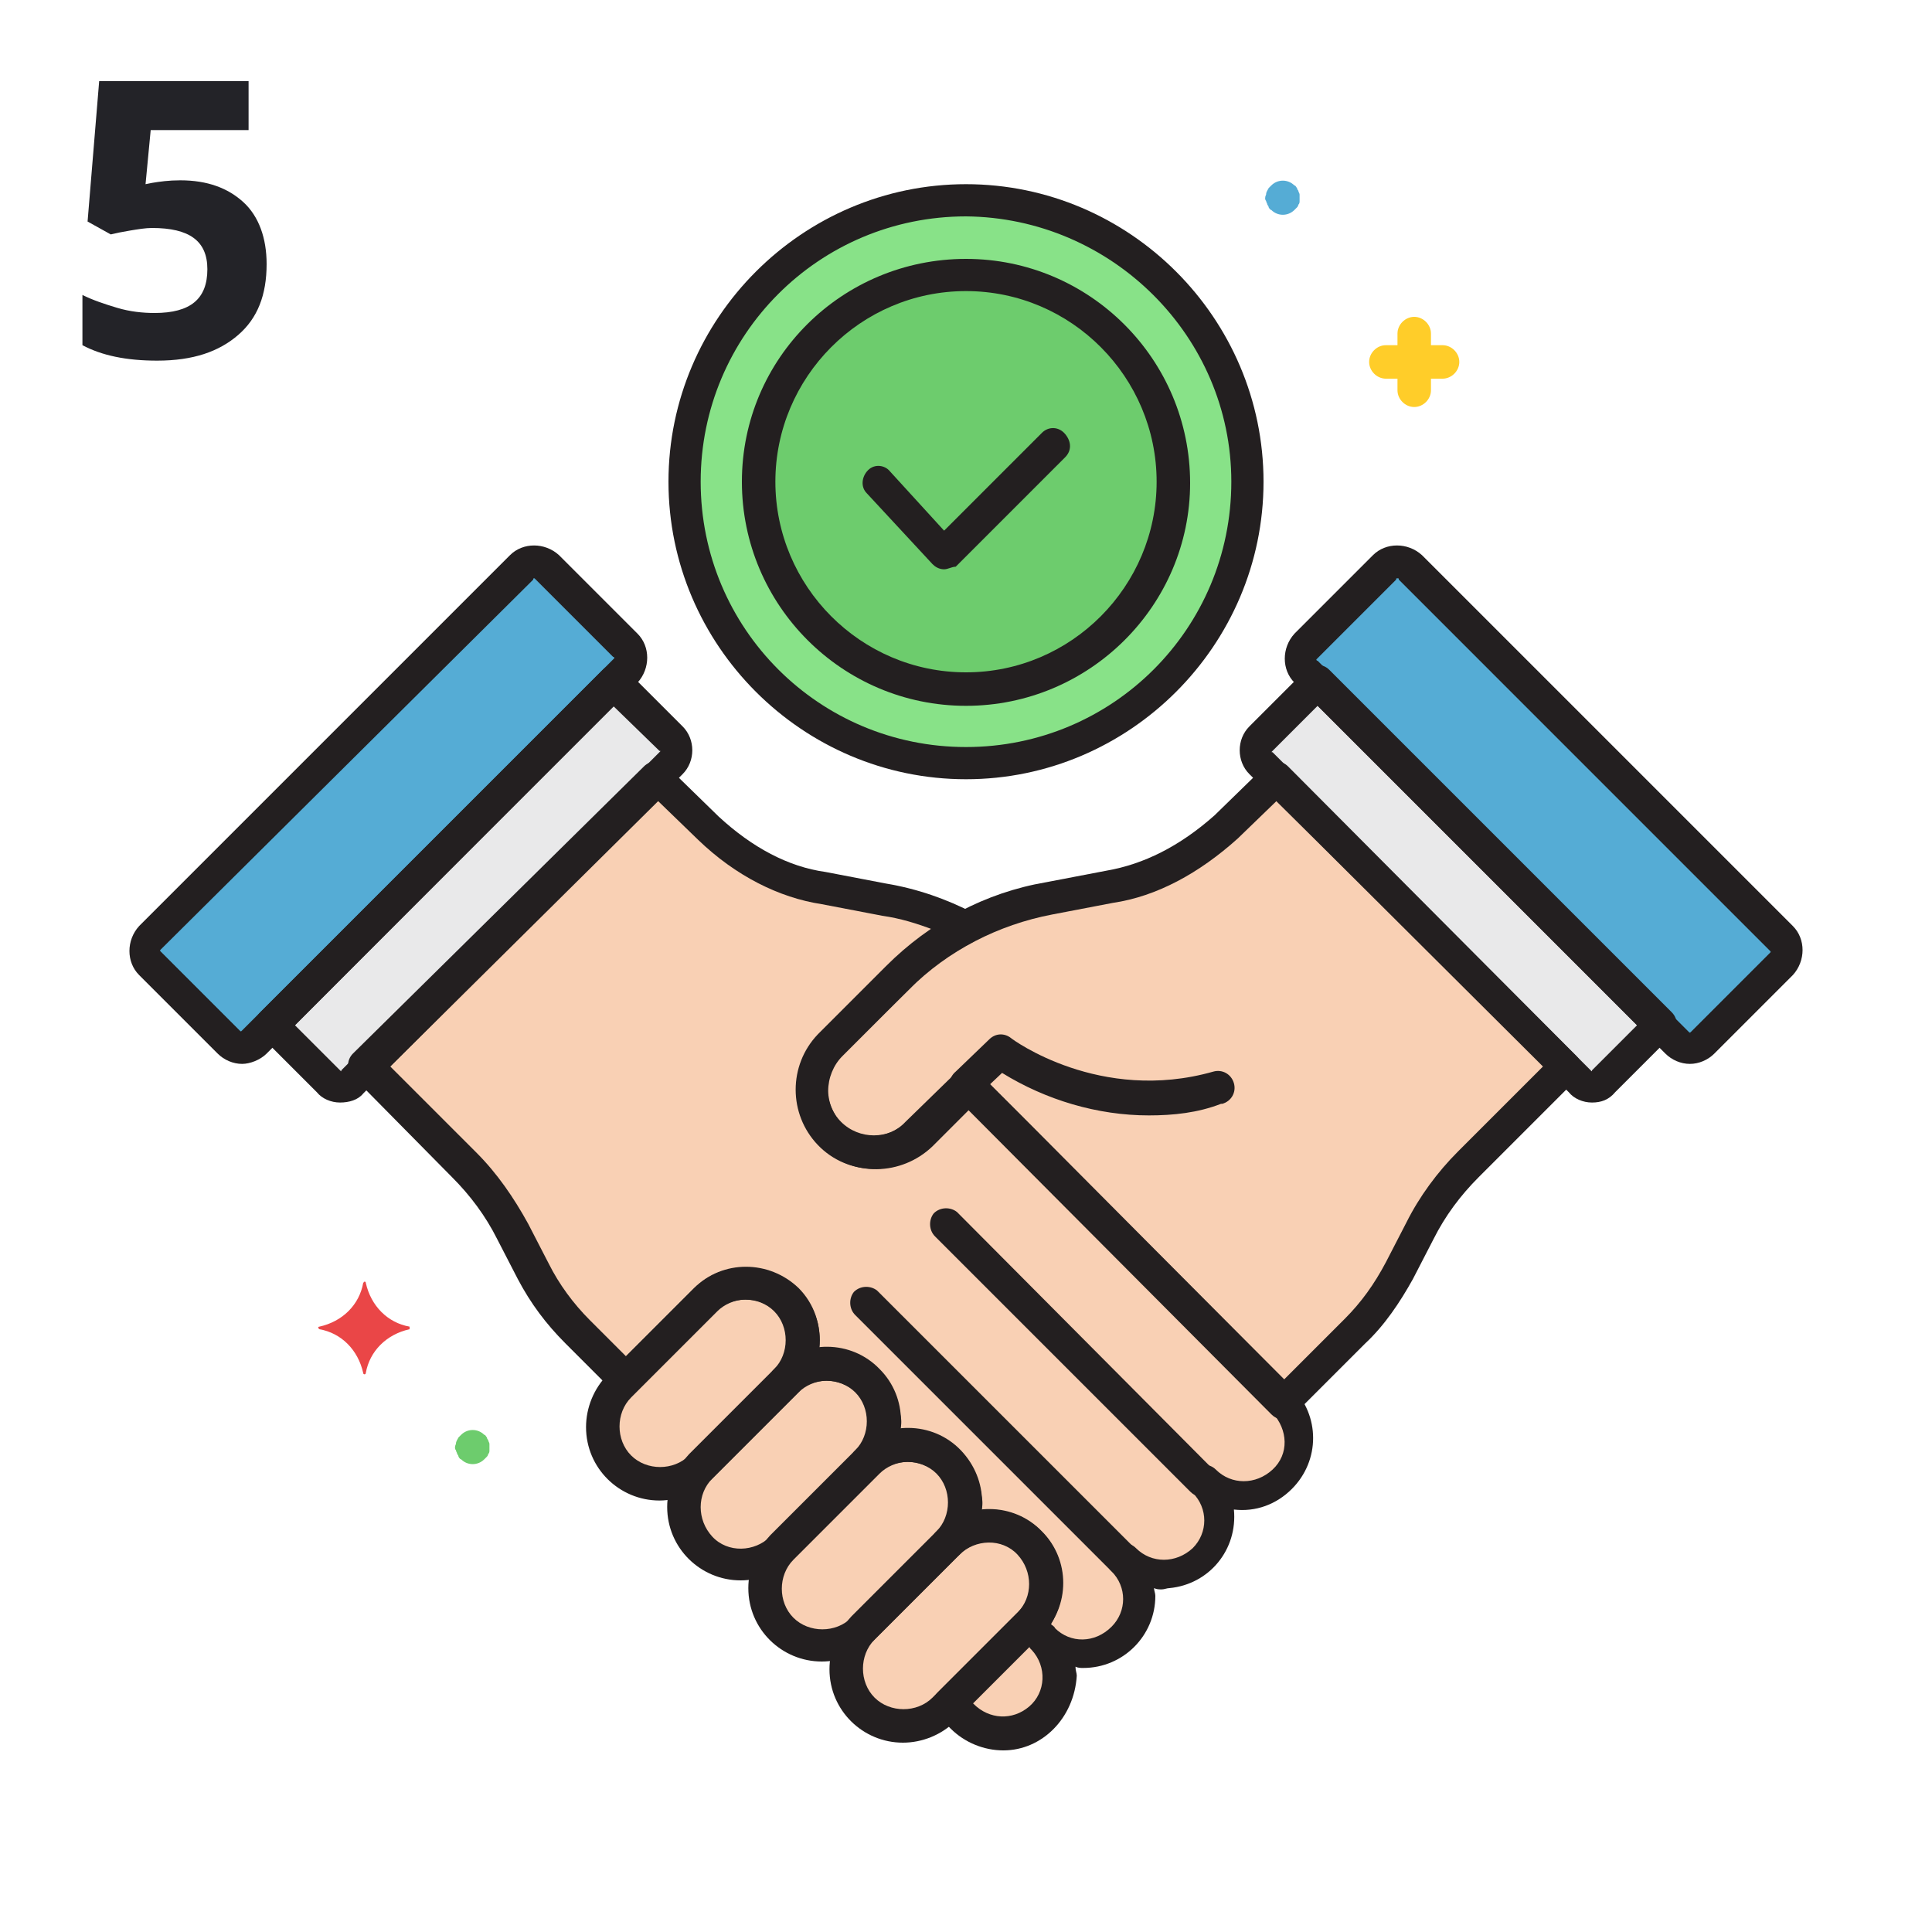 <?xml version="1.0" encoding="utf-8"?>
<!-- Generator: Adobe Illustrator 22.0.0, SVG Export Plug-In . SVG Version: 6.00 Build 0)  -->
<svg version="1.1" id="Capa_1" xmlns="http://www.w3.org/2000/svg" xmlns:xlink="http://www.w3.org/1999/xlink" x="0px" y="0px"
	 viewBox="0 0 150 150" style="enable-background:new 0 0 150 150;" xml:space="preserve">
<style type="text/css">
	.st0{fill:#232328;}
	.st1{fill:#88E288;}
	.st2{fill:#6DCC6D;}
	.st3{fill:#55ACD5;}
	.st4{fill:#E9E9EA;}
	.st5{fill:#F9D0B4;}
	.st6{fill:#FFCD29;}
	.st7{fill:#EA4647;}
	.st8{fill:#231F20;}
</style>
<g>
	<path class="st0" d="M14,14c2.1,0,3.7,0.6,4.9,1.7s1.8,2.8,1.8,4.8c0,2.4-0.7,4.2-2.2,5.5S15,28,12.2,28c-2.4,0-4.3-0.4-5.8-1.2
		v-3.9c0.8,0.4,1.7,0.7,2.7,1s2,0.4,2.9,0.4c2.8,0,4.1-1.1,4.1-3.4c0-2.2-1.4-3.2-4.3-3.2c-0.5,0-1.1,0.1-1.7,0.2s-1.1,0.2-1.5,0.3
		l-1.8-1L7.7,6.3h11.6v3.8h-7.6l-0.4,4.2l0.5-0.1C12.4,14.1,13.1,14,14,14z"/>
</g>
<g>
	<path class="st1" d="M75,15.6c-12,0-21.8,9.7-21.8,21.8c0,12.1,9.7,21.8,21.8,21.8s21.8-9.8,21.8-21.8C96.8,25.4,87,15.6,75,15.6z"
		/>
	<path class="st2" d="M75,53.5c-8.9,0-16.1-7.2-16.1-16.1S66.1,21.3,75,21.3s16.1,7.2,16.1,16.1C91.1,46.3,83.9,53.5,75,53.5z"/>
	<path class="st3" d="M101.4,50.1l6.1-6.1c0.6-0.6,1.4-0.6,1.9,0l28.8,28.8c0.6,0.6,0.6,1.4,0,1.9l-6.1,6.1c-0.6,0.6-1.4,0.6-1.9,0
		l-28.8-28.8C100.9,51.6,100.9,50.7,101.4,50.1z"/>
	<path class="st3" d="M11.7,72.8L40.5,44c0.6-0.6,1.4-0.6,1.9,0l6.1,6.1c0.6,0.6,0.6,1.4,0,1.9L19.7,80.9c-0.6,0.6-1.4,0.6-1.9,0
		l-6.1-6.1C11.1,74.3,11.1,73.4,11.7,72.8z"/>
	<path class="st4" d="M52.1,57.3L47.7,53L21.1,79.6l4.4,4.4c0.5,0.5,1.4,0.5,1.9,0l24.7-24.7C52.6,58.7,52.6,57.9,52.1,57.3z"/>
	<path class="st4" d="M97.9,57.3l4.4-4.4l26.6,26.6l-4.4,4.4c-0.5,0.5-1.4,0.5-1.9,0L97.9,59.2C97.4,58.7,97.4,57.9,97.9,57.3z"/>
	<path class="st5" d="M71.2,88.1l3.9-3.8l24.5,24.6l5.5-5.5c1.4-1.4,2.5-2.9,3.4-4.7l1.6-3.1c1-1.9,2.2-3.7,3.8-5.1l7.6-7.6L99,60.5
		l-4,3.9c-2.8,2.6-5.9,4.2-9,4.6l-4.7,0.9c-4.5,0.8-8.6,2.9-11.8,6.1l-5.2,5.2c-1.9,1.9-1.9,5,0,6.9C66.2,89.9,69.3,89.9,71.2,88.1z
		"/>
	<path class="st5" d="M66.9,126.5l6.7-6.7c1.7-1.7,4.6-1.7,6.3,0c1.7,1.7,1.7,4.6,0,6.3l-6.7,6.7c-1.7,1.7-4.6,1.7-6.3,0
		C65.2,131,65.2,128.2,66.9,126.5z"/>
	<path class="st5" d="M60.6,120.2l6.7-6.7c1.7-1.7,4.6-1.7,6.3,0c1.7,1.7,1.7,4.6,0,6.3l-6.7,6.7c-1.7,1.7-4.6,1.7-6.3,0
		C58.9,124.7,58.9,121.9,60.6,120.2z"/>
	<path class="st5" d="M54.3,113.9l6.7-6.7c1.7-1.7,4.6-1.7,6.3,0c1.7,1.7,1.7,4.6,0,6.3l-6.7,6.7c-1.7,1.7-4.6,1.7-6.3,0
		C52.6,118.4,52.6,115.6,54.3,113.9z"/>
	<path class="st5" d="M48.1,107.6l6.7-6.7c1.7-1.7,4.6-1.7,6.3,0s1.7,4.6,0,6.3l-6.7,6.7c-1.7,1.7-4.6,1.7-6.3,0
		C46.3,112.1,46.3,109.3,48.1,107.6z"/>
	<path class="st5" d="M99.4,114.9c1.7-1.7,1.7-4.5,0-6.1c-2.9-2.9-20.2-20.3-20.2-20.3l-4.1-4.1l-3.9,3.8c-1.9,1.9-4.9,1.9-6.8,0.1
		c-1.9-1.9-1.9-5.1,0.1-7l5.2-5.2c1.6-1.6,3.4-2.9,5.3-4c-2-1.1-4.2-1.8-6.4-2.2l-4.7-0.9c-3.1-0.5-6.2-2.1-9-4.6l-4-3.9L28.5,82.8
		l7.6,7.6c1.5,1.5,2.8,3.2,3.8,5.1l1.6,3.1c0.9,1.7,2,3.3,3.4,4.7l3.7,3.7l6.2-6.2c1.7-1.7,4.5-1.8,6.3-0.1c1.7,1.7,1.8,4.5,0.1,6.3
		l-0.1,0.1c1.7-1.7,4.6-1.7,6.3,0c1.7,1.7,1.7,4.6,0,6.3c1.8-1.7,4.6-1.7,6.3,0.1c1.7,1.7,1.7,4.5,0,6.2c1.7-1.7,4.6-1.7,6.3,0
		s1.7,4.6,0,6.3l-6.2,6.2l1,1c1.6,1.7,4.3,1.8,6.1,0.3c1.8-1.6,1.9-4.4,0.3-6.1c-0.1-0.1-0.1-0.1-0.2-0.2c1.7,1.7,4.5,1.7,6.1-0.1
		c1.7-1.7,1.7-4.4,0-6.1c1.7,1.7,4.5,1.7,6.1-0.1c1.7-1.7,1.7-4.4,0-6.1C95,116.6,97.7,116.6,99.4,114.9z"/>
	<path class="st6" d="M112,26.8h-0.9v-0.9c0-0.7-0.6-1.3-1.3-1.3s-1.3,0.6-1.3,1.3v0.9h-0.9c-0.7,0-1.3,0.6-1.3,1.3s0.6,1.3,1.3,1.3
		h0.9v0.9c0,0.7,0.6,1.3,1.3,1.3s1.3-0.6,1.3-1.3v-0.9h0.9c0.7,0,1.3-0.6,1.3-1.3S112.7,26.8,112,26.8z"/>
	<path class="st3" d="M100.9,15.1c0-0.1-0.1-0.2-0.1-0.3c-0.1-0.1-0.1-0.2-0.1-0.2c-0.1-0.1-0.1-0.2-0.2-0.2c-0.5-0.5-1.3-0.5-1.8,0
		c-0.1,0.1-0.1,0.1-0.2,0.2c-0.1,0.2-0.2,0.3-0.2,0.5c-0.1,0.2-0.1,0.4,0,0.5c0,0.1,0.1,0.2,0.1,0.3c0.1,0.1,0.1,0.2,0.1,0.2
		s0.1,0.2,0.2,0.2c0.5,0.5,1.3,0.5,1.8,0c0.1-0.1,0.1-0.1,0.2-0.2c0.1-0.1,0.1-0.2,0.1-0.2c0.1-0.1,0.1-0.2,0.1-0.3
		C100.9,15.5,100.9,15.3,100.9,15.1z"/>
	<path class="st2" d="M38,112.1c0-0.1-0.1-0.2-0.1-0.3c-0.1-0.1-0.1-0.2-0.1-0.2c-0.1-0.1-0.1-0.2-0.2-0.2c-0.5-0.5-1.3-0.5-1.8,0
		c-0.1,0.1-0.1,0.1-0.2,0.2c-0.1,0.2-0.2,0.3-0.2,0.5c-0.1,0.2-0.1,0.4,0,0.5c0,0.1,0.1,0.2,0.1,0.3c0.1,0.1,0.1,0.2,0.1,0.2
		s0.1,0.2,0.2,0.2c0.5,0.5,1.3,0.5,1.8,0c0.1-0.1,0.1-0.1,0.2-0.2c0.1-0.1,0.1-0.2,0.1-0.2c0.1-0.1,0.1-0.2,0.1-0.3
		C38,112.4,38,112.3,38,112.1z"/>
	<path class="st7" d="M31.8,103c-1.7-0.3-3-1.6-3.4-3.4c0-0.1-0.1-0.1-0.1-0.1s-0.1,0.1-0.1,0.1c-0.3,1.7-1.6,3-3.4,3.4
		c-0.1,0-0.1,0.1-0.1,0.1s0.1,0.1,0.1,0.1c1.7,0.3,3,1.6,3.4,3.4c0,0.1,0.1,0.1,0.1,0.1c0.1,0,0.1-0.1,0.1-0.1
		c0.3-1.7,1.6-3,3.4-3.4C31.8,103.2,31.8,103.2,31.8,103C31.8,103,31.8,103,31.8,103z"/>
	<g>
		<path class="st8" d="M26.4,85.6c-0.7,0-1.4-0.3-1.8-0.8l-4.4-4.4c-0.5-0.5-0.5-1.3,0-1.8l26.6-26.6c0.5-0.5,1.3-0.5,1.8,0l4.4,4.4
			c1,1,1,2.7,0,3.7L28.2,84.9C27.8,85.4,27.1,85.6,26.4,85.6z M22.9,79.6l3.5,3.5c0.1,0.1,0.1,0.1,0.1,0l24.7-24.7
			c0.1-0.1,0.1-0.1,0-0.1l-3.6-3.5L22.9,79.6z"/>
		<path class="st8" d="M123.6,85.6c-0.7,0-1.4-0.3-1.8-0.8L97,60.1c-1-1-1-2.7,0-3.7l4.4-4.4c0.5-0.5,1.3-0.5,1.8,0l26.6,26.6
			c0.5,0.5,0.5,1.3,0,1.8l-4.4,4.4C124.9,85.4,124.3,85.6,123.6,85.6z M102.3,54.8l-3.5,3.5c-0.1,0.1-0.1,0.1,0,0.1l24.7,24.7
			c0.1,0.1,0.1,0.1,0.1,0l3.5-3.5L102.3,54.8z"/>
		<path class="st8" d="M99.6,110.2c-0.4,0-0.7-0.2-0.9-0.4L75.1,86.1L72.1,89c-2.4,2.4-6.3,2.3-8.6-0.1c-2.3-2.4-2.3-6.2,0-8.6
			l5.3-5.3c3.4-3.4,7.7-5.7,12.4-6.5l4.7-0.9c2.9-0.5,5.7-1.9,8.4-4.3l3.9-3.8c0.5-0.5,1.3-0.5,1.8,0L122.4,82
			c0.5,0.5,0.5,1.3,0,1.8l-7.6,7.6c-1.4,1.4-2.6,3-3.5,4.8l-1.6,3.1c-1,1.8-2.2,3.6-3.7,5l-5.5,5.5
			C100.2,110.1,99.9,110.2,99.6,110.2z M75.1,83c0.4,0,0.7,0.2,0.9,0.4l23.7,23.7l4.7-4.7c1.3-1.3,2.3-2.7,3.2-4.4l1.6-3.1
			c1-2,2.4-3.9,4-5.5l6.7-6.7L99.1,62.2l-3,2.9c-3,2.7-6.3,4.5-9.7,5L81.7,71c-4.2,0.8-8.1,2.8-11.1,5.8L65.3,82
			c-1.4,1.4-1.4,3.7,0,5.1c1.4,1.4,3.7,1.4,5.1,0l3.9-3.8C74.4,83.1,74.7,83,75.1,83z"/>
		<path class="st8" d="M89.2,86.6c-4,0-8-1.2-11.4-3.3l-1.9,1.8c-0.5,0.5-1.3,0.5-1.8-0.1c-0.5-0.5-0.5-1.3,0.1-1.8l2.6-2.5
			c0.5-0.5,1.2-0.5,1.7-0.1c0.1,0.1,6.9,5.1,15.7,2.6c0.7-0.2,1.4,0.2,1.6,0.9c0.2,0.7-0.2,1.4-0.9,1.6h-0.1
			C93,86.4,91.1,86.6,89.2,86.6z"/>
		<path class="st8" d="M93.3,116.2c-0.4,0-0.7-0.2-0.9-0.4L72.6,96c-0.5-0.5-0.5-1.3-0.1-1.8c0.5-0.5,1.3-0.5,1.8-0.1
			c0,0,0,0,0.1,0.1L94.1,114c0.5,0.5,0.5,1.3,0,1.8C93.9,116,93.6,116.2,93.3,116.2z"/>
		<path class="st8" d="M87.1,122.3c-0.4,0-0.7-0.2-0.9-0.4l-19.8-19.8c-0.5-0.5-0.5-1.3-0.1-1.8c0.5-0.5,1.3-0.5,1.8-0.1
			c0,0,0,0,0.1,0.1l19.8,19.8c0.5,0.5,0.5,1.3,0,1.8C87.7,122.1,87.4,122.3,87.1,122.3z"/>
		<path class="st8" d="M70.1,135.3c-3.1,0-5.7-2.5-5.7-5.7c0-1.5,0.6-2.9,1.7-4.1l6.7-6.7c2.2-2.2,5.9-2.2,8.1,0.1
			c2.2,2.2,2.2,5.8,0,8l-6.7,6.7C73.1,134.7,71.6,135.3,70.1,135.3z M76.8,119.7c-0.9,0-1.7,0.4-2.2,0.9l-6.7,6.7
			c-1.2,1.2-1.2,3.3,0,4.5c1.2,1.2,3.3,1.2,4.5,0l6.7-6.7c1.2-1.2,1.2-3.3,0-4.5C78.4,120.1,77.6,119.7,76.8,119.7z"/>
		<path class="st8" d="M63.8,129c-3.1,0-5.7-2.5-5.7-5.7c0-1.5,0.6-2.9,1.7-4.1l6.7-6.7c2.2-2.2,5.9-2.2,8.1,0.1s2.2,5.8,0,8
			l-6.7,6.7C66.8,128.4,65.3,129,63.8,129z M70.5,113.5c-0.9,0-1.7,0.4-2.2,0.9l-6.7,6.7c-1.2,1.2-1.2,3.3,0,4.5s3.3,1.2,4.5,0
			l6.7-6.7c1.2-1.2,1.2-3.3,0-4.5C72.1,113.8,71.3,113.5,70.5,113.5z"/>
		<path class="st8" d="M57.5,122.7c-3.1,0-5.7-2.5-5.7-5.7c0-1.5,0.6-2.9,1.7-4.1l6.7-6.7c2.2-2.2,5.9-2.2,8.1,0.1
			c2.2,2.2,2.2,5.8,0,8l-6.7,6.7C60.5,122.1,59,122.7,57.5,122.7z M64.2,107.2c-0.9,0-1.7,0.4-2.2,0.9l-6.7,6.7
			c-1.2,1.2-1.2,3.2,0,4.5s3.3,1.2,4.5,0l6.7-6.7c1.2-1.2,1.2-3.3,0-4.5C65.8,107.5,65,107.2,64.2,107.2z"/>
		<path class="st8" d="M51.2,116.5c-3.1,0-5.7-2.5-5.7-5.7c0-1.5,0.6-3,1.7-4.1l6.7-6.7c2.3-2.2,5.9-2.1,8.1,0.1
			c2.2,2.2,2.2,5.7,0,8l-6.7,6.7C54.2,115.8,52.7,116.5,51.2,116.5z M57.9,100.9c-0.9,0-1.7,0.4-2.2,0.9l-6.7,6.7
			c-1.2,1.2-1.2,3.3,0,4.5c1.2,1.2,3.3,1.2,4.5,0l6.7-6.7c1.2-1.2,1.2-3.3,0-4.5C59.6,101.2,58.8,100.9,57.9,100.9z"/>
		<path class="st8" d="M77.9,135.9c-1.5,0-3-0.6-4.1-1.7l-1-1c-0.5-0.5-0.5-1.3,0-1.8l6.2-6.2c1.2-1.2,1.2-3.2,0-4.5s-3.3-1.2-4.5,0
			c-0.5,0.5-1.3,0.5-1.8,0.1s-0.5-1.3-0.1-1.8c0,0,0,0,0.1-0.1c1.2-1.2,1.2-3.3,0-4.5s-3.3-1.2-4.5,0c-0.5,0.5-1.3,0.5-1.8,0.1
			c-0.5-0.5-0.5-1.3-0.1-1.8c0,0,0,0,0.1-0.1c1.2-1.2,1.2-3.3,0-4.5c-1.2-1.2-3.3-1.2-4.5,0c-0.5,0.5-1.3,0.5-1.8,0.1
			s-0.5-1.3-0.1-1.8c0,0,0,0,0.1-0.1c1.2-1.2,1.2-3.3,0-4.5s-3.3-1.2-4.5,0l-6.2,6.2c-0.3,0.3-0.6,0.4-0.9,0.4
			c-0.4,0-0.7-0.2-0.9-0.4l-3.7-3.7c-1.5-1.5-2.7-3.1-3.7-5l-1.6-3.1c-0.9-1.8-2.1-3.4-3.5-4.8l-7.7-7.8c-0.5-0.5-0.5-1.3,0-1.8
			L50,59.5c0.5-0.5,1.3-0.5,1.8,0l4,3.9c2.6,2.4,5.4,3.9,8.3,4.3l4.7,0.9c2.4,0.4,4.7,1.2,6.8,2.3c0.6,0.3,0.9,1.1,0.5,1.7
			c-0.1,0.2-0.3,0.4-0.5,0.5c-1.9,1-3.6,2.2-5,3.7L65.4,82c-0.7,0.7-1.1,1.7-1.1,2.7c0,0.9,0.4,1.8,1,2.5c1.4,1.4,3.7,1.3,5-0.1
			l3.9-3.8c0.5-0.5,1.3-0.5,1.8,0l4.1,4.1c0,0,17.3,17.4,20.2,20.3c2.2,2.2,2.2,5.7,0,7.9c-1.2,1.2-2.8,1.8-4.5,1.6
			c0.3,3.1-1.9,5.8-5,6.1c-0.2,0-0.4,0.1-0.6,0.1c-0.2,0-0.4,0-0.6-0.1c0,0.2,0.1,0.4,0.1,0.6c0,3.1-2.5,5.6-5.6,5.6
			c-0.2,0-0.4,0-0.6-0.1c0,0.3,0.1,0.5,0.1,0.7C83.4,133.4,80.9,135.9,77.9,135.9z M75.5,132.2l0.1,0.1c1.2,1.2,3,1.3,4.3,0.2
			c1.3-1.1,1.4-3.1,0.2-4.4c-0.1-0.1-0.1-0.1-0.1-0.1s-0.1-0.2-0.2-0.2L75.5,132.2z M81.6,126.1c0.1,0.1,0.3,0.2,0.3,0.3
			c1.2,1.2,3.1,1.2,4.4-0.1c1.2-1.2,1.2-3.1,0-4.3c-0.5-0.5-0.5-1.3,0.1-1.8s1.3-0.5,1.8,0c1.2,1.2,3.1,1.2,4.4,0
			c1.2-1.2,1.2-3.1,0-4.3c-0.5-0.5-0.5-1.3,0-1.8c0.5-0.5,1.3-0.5,1.8,0c1.2,1.2,3.1,1.2,4.4,0s1.2-3.1,0-4.4
			c-2.9-2.9-20.2-20.3-20.2-20.3l-3.3-3.3l-2.9,2.9c-2.4,2.3-6.2,2.4-8.6,0.1c-1.2-1.1-1.8-2.7-1.8-4.3c0-1.7,0.7-3.3,1.8-4.5
			l5.2-5.2c1.1-1.1,2.2-2,3.5-2.9c-1.3-0.5-2.6-0.9-4-1.1l-4.7-0.9c-3.3-0.5-6.7-2.2-9.6-5l-3.1-3L30.3,82.8l6.7,6.7
			c1.6,1.6,2.9,3.5,4,5.5l1.6,3.1c0.8,1.6,1.9,3.1,3.2,4.4l2.8,2.8l5.3-5.3c2.2-2.2,5.8-2.2,8.1,0c1.2,1.2,1.8,2.9,1.6,4.7
			c3.1-0.4,5.9,1.9,6.3,5.1c0.1,0.4,0.1,0.8,0,1.2c3.1-0.4,5.9,1.9,6.3,5.1c0.1,0.4,0.1,0.8,0,1.2c0.2,0,0.4-0.1,0.6-0.1
			c3.1,0,5.7,2.5,5.7,5.7C82.5,124,82.2,125.1,81.6,126.1z"/>
		<path class="st8" d="M131.2,82.6c-0.7,0-1.4-0.3-1.9-0.8L100.5,53c-1-1-1-2.7,0-3.8l6.1-6.1c1-1,2.7-1,3.8,0l28.8,28.8
			c1,1,1,2.7,0,3.8l-6.1,6.1C132.6,82.3,131.9,82.6,131.2,82.6z M108.5,44.9c-0.1,0-0.1,0-0.1,0.1l-6.1,6.1c0,0-0.1,0.1-0.1,0.1
			s0,0.1,0.1,0.1l28.8,28.8c0.1,0.1,0.1,0.1,0.2,0l6.1-6.1c0.1-0.1,0.1-0.1,0-0.2L108.6,45C108.6,44.9,108.6,44.9,108.5,44.9z"/>
		<path class="st8" d="M18.8,82.6c-0.7,0-1.4-0.3-1.9-0.8l-6.1-6.1c-1-1-1-2.7,0-3.8l28.8-28.8c1-1,2.7-1,3.8,0l6.1,6.1
			c1,1,1,2.7,0,3.8L20.7,81.8C20.2,82.3,19.4,82.6,18.8,82.6z M41.5,44.9c-0.1,0-0.1,0-0.1,0.1L12.5,73.7c-0.1,0.1-0.1,0.1,0,0.2
			l6.1,6.1c0.1,0.1,0.1,0.1,0.2,0l28.8-28.8c0,0,0.1-0.1,0.1-0.1s0-0.1-0.1-0.1L41.5,44.9L41.5,44.9z"/>
		<path class="st8" d="M75,60.5c-12.7,0-23.1-10.4-23.1-23.1S62.3,14.3,75,14.3s23.1,10.4,23.1,23.1S87.7,60.5,75,60.5z M75,16.8
			c-11.4,0-20.6,9.2-20.6,20.6S63.6,58,75,58s20.6-9.2,20.6-20.6C95.6,26.1,86.3,16.9,75,16.8z"/>
		<path class="st8" d="M75,54.8c-9.6,0-17.4-7.8-17.4-17.4S65.4,20.1,75,20.1s17.4,7.8,17.4,17.4C92.4,47,84.6,54.8,75,54.8z
			 M75,22.6c-8.2,0-14.8,6.7-14.8,14.8S66.8,52.2,75,52.2s14.8-6.7,14.8-14.8S83.2,22.6,75,22.6z"/>
		<path class="st8" d="M73.3,44.2c-0.4,0-0.7-0.2-0.9-0.4l-5.1-5.5c-0.5-0.5-0.4-1.3,0.1-1.8s1.3-0.4,1.7,0.1l4.2,4.6l7.6-7.6
			c0.5-0.5,1.3-0.5,1.8,0.1s0.5,1.3,0,1.8l-8.5,8.5C73.9,44,73.6,44.2,73.3,44.2z"/>
	</g>
</g>
</svg>
